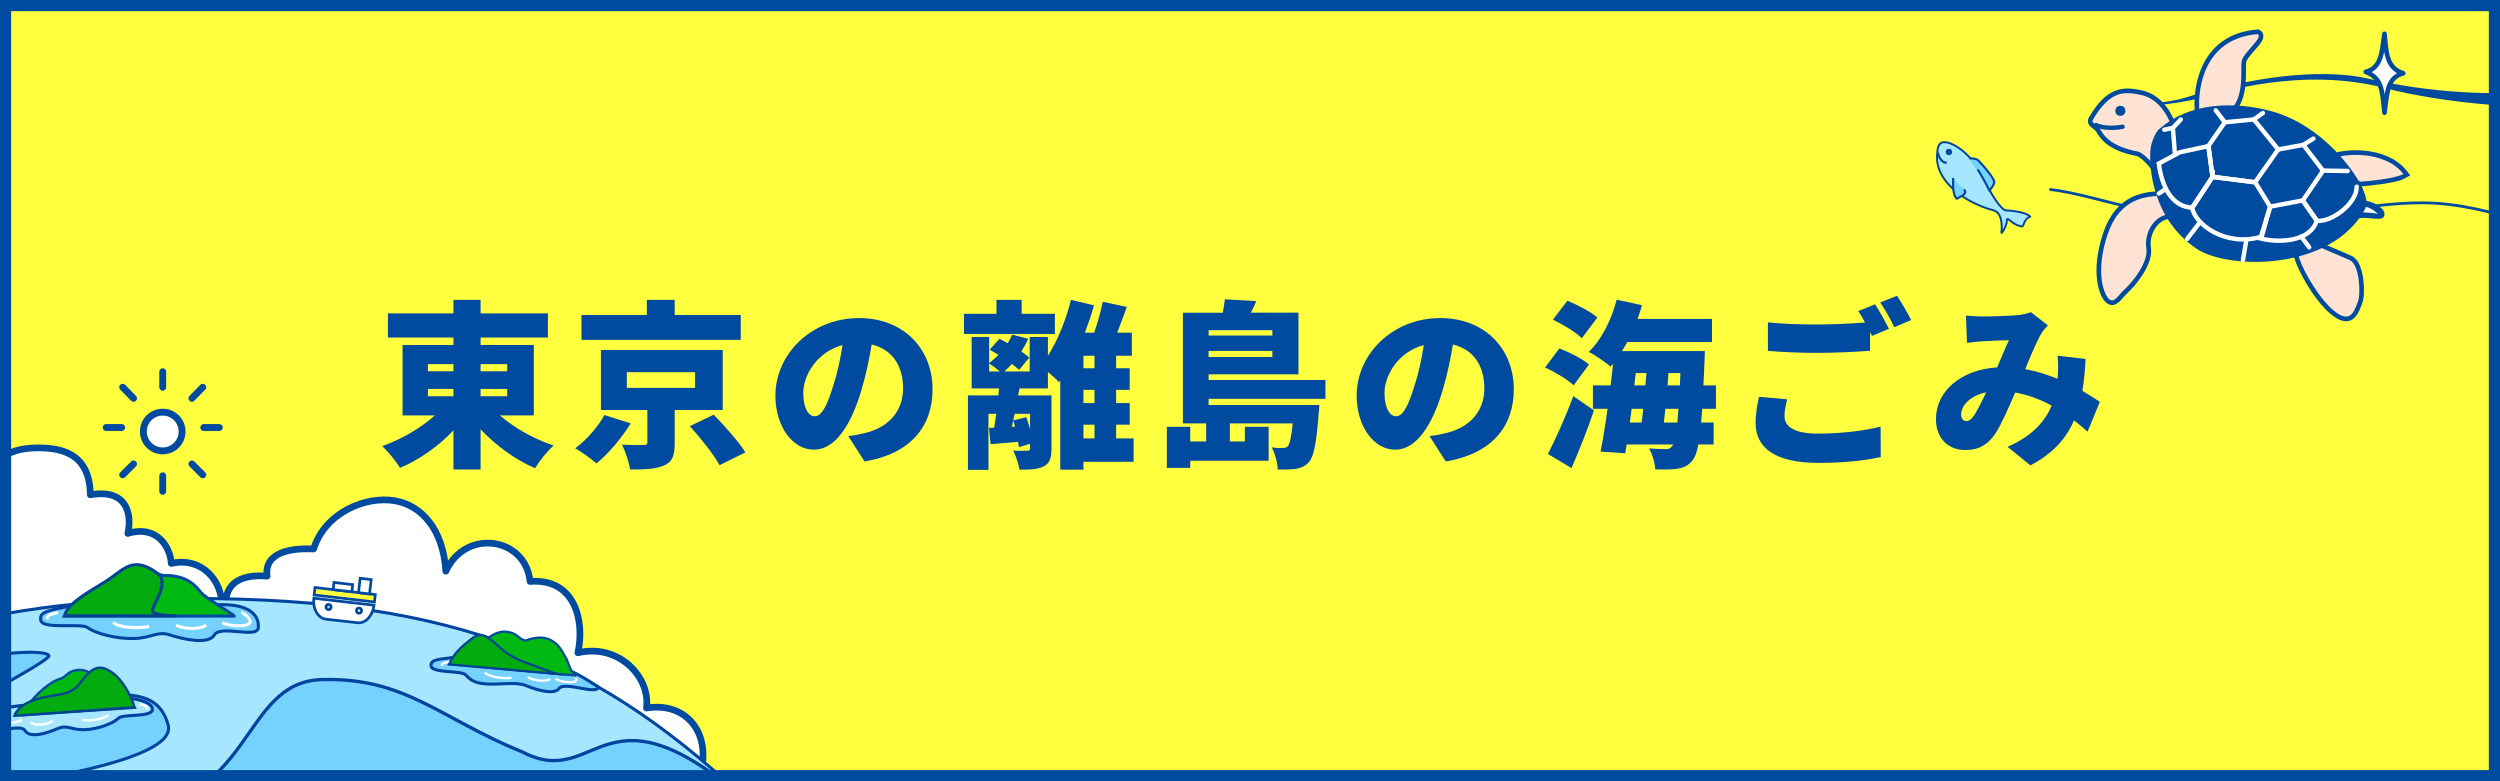 <?xml version="1.0" encoding="UTF-8"?><svg id="_レイヤー_1" xmlns="http://www.w3.org/2000/svg" width="1120" height="350" xmlns:xlink="http://www.w3.org/1999/xlink" viewBox="0 0 1120 350"><defs><clipPath id="clippath"><rect width="1120" height="350" fill="none"/></clipPath></defs><rect width="1120" height="350" fill="#ffff3f"/><g clip-path="url(#clippath)" fill="none"><path d="m223.944,186.093c6.4,5.601,15.28,10.561,24.081,13.521-2.8,2.4-6.48,7.04-8.32,10.16-8.88-3.84-17.521-10.16-24.401-17.44v18.001h-12.16v-17.521c-6.72,7.12-15.12,13.04-23.92,16.8-1.76-2.88-5.44-7.439-8-9.76,8.64-3.04,17.28-8.08,23.6-13.761h-14.48v-31.521h22.8v-3.36h-29.36v-10.8h29.36v-6.08h12.16v6.08h30.161v10.8h-30.161v3.36h23.841v31.521h-15.2Zm-32.241-19.76h11.44v-3.2h-11.44v3.2Zm0,11.2h11.44v-3.28h-11.44v3.28Zm23.6-14.4v3.2h11.92v-3.2h-11.92Zm11.92,11.12h-11.92v3.28h11.92v-3.28Z" fill="#004b9f"/><path d="m282.583,189.693c-4.08,6.479-9.92,13.521-15.36,17.92-2.56-2.24-6.8-5.2-9.521-6.8,5.2-3.76,10.48-10,13.041-14.881l11.84,3.761Zm49.281-37.441h-71.361v-11.12h29.281v-6.8h12.48v6.8h29.601v11.12Zm-29.601,31.441v14.88c0,5.521-1.04,8.48-5.04,10.08-3.92,1.601-8.88,1.681-14.96,1.681-.48-3.36-2.08-8.001-3.6-11.121,3.28.16,8.4.24,9.6.16,1.36,0,1.76-.239,1.76-1.2v-14.479h-20.8v-26.881h54.561v26.881h-21.521Zm-21.44-9.921h30.561v-7.04h-30.561v7.04Zm38.961,12.001c4.72,4.96,11.12,12,14.16,16.88l-11.6,5.76c-2.48-4.72-8.48-12.16-13.28-17.52l10.72-5.12Z" fill="#004b9f"/><path d="m380.024,195.373c3.36-.399,5.52-.88,7.76-1.439,10.08-2.48,16.8-9.521,16.8-19.921,0-10.24-4.96-17.521-14.081-19.681-1.04,6.4-2.48,13.36-4.64,20.641-4.72,15.841-11.84,26.48-21.2,26.48-9.76,0-17.28-10.64-17.28-24.16,0-18.801,16.24-34.801,37.44-34.801,20.161,0,32.961,13.92,32.961,31.921,0,16.64-9.84,28.88-30.48,32.32l-7.28-11.36Zm-2.56-40.801c-11.76,3.2-17.601,13.841-17.601,21.44,0,6.88,2.4,10.48,5.12,10.48,3.2,0,5.6-4.8,8.4-14,1.76-5.36,3.12-11.681,4.08-17.921Z" fill="#004b9f"/><path d="m472.584,149.612h-40.721v-9.04h14.561v-6.24h11.28v6.24h14.88v9.04Zm35.281,57.281h-22.48v3.52h-10.4v-40l-.56.8c-1.04-1.2-3.04-2.96-4.96-4.561v7.36h-12.72l-.64,3.12h14.96v23.921c0,4.08-.72,6.479-3.521,7.92-2.72,1.36-6.16,1.439-10.8,1.439-.4-2.56-1.68-6.239-2.8-8.56,2.4.16,5.44.08,6.32.08s1.2-.24,1.2-1.04v-2.08l-5.04,1.52c-.08-.72-.16-1.52-.32-2.399-4.32.399-8.4.72-12.32,1.04l-.72-7.28,2.32-.08c.32-1.92.64-4.08.96-6.24h-3.52v25.12h-9.2v-33.36h13.68c.08-1.04.16-2.08.24-3.12h-12.24v-23.04h7.84v11.68c1.44-1.12,2.88-2.32,4.16-3.68-1.36-.8-2.64-1.601-3.92-2.32l4.32-4.88c1.2.56,2.4,1.28,3.76,2,.72-1.28,1.44-2.561,2-3.84l7.2,1.84c-.88,1.92-1.92,3.84-3.12,5.68,1.36.96,2.64,1.92,3.6,2.721l-4.56,5.52c-.88-.8-2-1.68-3.28-2.64-1.04,1.2-2.24,2.319-3.36,3.359h11.36v-15.439h8.16v8.399c4.4-6.88,8.08-16,10.32-25.04l10.32,2.479c-1.12,4.08-2.56,8.24-4.08,12.24h4.16c1.52-4.319,3.04-9.6,3.84-13.84l10.8,2.32c-1.44,4-2.96,8-4.32,11.52h6.56v10.32h-7.04v5.601h6.08v9.68h-6.08v5.921h6.08v9.68h-6.08v6.16h7.84v10.48Zm-64.722-40.481h4.8c-1.44-1.199-3.44-2.72-4.8-3.6v3.6Zm11.44,18.961c-.48,2-.88,4-1.28,5.84l1.44-.08c-.24-.96-.56-1.92-.8-2.8l5.84-1.44c.64,1.681,1.2,3.601,1.68,5.521v-7.04h-6.88Zm35.761-26.001h-4.96v5.601h4.96v-5.601Zm0,15.28h-4.96v5.921h4.96v-5.921Zm-4.96,21.761h4.96v-6.16h-4.96v6.16Z" fill="#004b9f"/><path d="m541.464,178.653v2.8h49.601s-.08,2.64-.32,4c-.96,12.96-2.16,19.04-4.24,21.44-1.76,2-3.6,2.72-5.76,3.12-1.84.32-4.88.399-8.32.32-.08-3.04-1.2-7.2-2.72-9.921,2.16.32,3.92.32,4.96.32.96,0,1.6-.16,2.32-.88.8-.96,1.52-3.84,2.159-10.16h-28.16v8.08h6.72v-6.561h10.64v15.2h-35.12v3.2h-10.48v-18.4h10.48v6.561h7.12v-8.08h-10.4v-49.602h17.84c.4-2.08.8-4.24.96-6l14.08.8c-.72,1.84-1.6,3.601-2.479,5.2h21.36v27.601h-40.24v2.561h52.32v8.4h-52.32Zm0-30.721v2.399h28.56v-2.399h-28.56Zm28.56,12v-2.721h-28.56v2.721h28.56Z" fill="#004b9f"/><path d="m640.424,195.373c3.36-.399,5.521-.88,7.76-1.439,10.08-2.48,16.801-9.521,16.801-19.921,0-10.24-4.96-17.521-14.08-19.681-1.04,6.4-2.48,13.36-4.641,20.641-4.72,15.841-11.84,26.48-21.2,26.48-9.761,0-17.28-10.64-17.28-24.16,0-18.801,16.24-34.801,37.44-34.801,20.161,0,32.961,13.92,32.961,31.921,0,16.64-9.84,28.88-30.48,32.32l-7.28-11.36Zm-2.561-40.801c-11.76,3.2-17.6,13.841-17.6,21.44,0,6.88,2.399,10.48,5.12,10.48,3.199,0,5.6-4.8,8.399-14,1.761-5.36,3.12-11.681,4.08-17.921Z" fill="#004b9f"/><path d="m704.983,172.652c-2.561-2.56-8.32-6-12.801-8l6.4-8.56c4.479,1.68,10.32,4.64,13.28,7.2l-6.88,9.359Zm-11.521,30.721c3.28-6.319,7.84-16.32,11.36-25.92l9.28,6.399c-2.96,8.721-6.48,17.681-10.08,25.841l-10.561-6.32Zm15.2-51.841c-2.64-2.64-8.4-6.16-12.96-8.32l6.479-8.48c4.48,1.841,10.48,4.881,13.44,7.521l-6.96,9.28Zm53.921,31.601c-.159,2.24-.319,4.32-.479,6.16h5.6v9.841h-6.88c-.56,3.359-1.36,5.439-2.24,6.64-2,2.8-4.08,3.68-6.88,4.16-2.48.479-6.24.479-10.16.32-.08-2.721-1.28-6.801-2.8-9.36,3.2.24,5.92.319,7.52.319,1.28,0,2.08-.319,2.881-1.359.159-.16.319-.4.399-.72h-20.801l-.64,3.92-11.04-.721c1.04-5.359,2.16-12.08,3.12-19.2h-6.561v-10.48h7.92c.4-3.279.801-6.479,1.12-9.68-.399.479-.72.88-1.12,1.28-2.159-1.921-7.04-5.2-9.76-6.641,5.68-5.36,10.16-14.32,12.48-23.36l11.36,2.479c-.561,2.08-1.28,4.16-2,6.16h33.36v10.32h-37.921c-.8,1.44-1.6,2.801-2.4,4.08h37.121s-.08,3.28-.16,4.561c-.159,3.92-.319,7.521-.479,10.8h5.6v10.48h-6.16Zm-32.4,6.16h5.28c.24-1.92.479-4,.72-6.16h-5.2l-.8,6.16Zm2-16.641h4.96l.48-5.52h-4.801l-.64,5.52Zm19.28,16.641c.16-1.76.32-3.84.48-6.16h-5.841c-.239,2.16-.479,4.24-.72,6.16h6.08Zm1.36-22.16h-5.36l-.399,5.52h5.52l.24-5.52Z" fill="#004b9f"/><path d="m800.663,178.893c-.64,2.721-1.2,4.96-1.2,7.521,0,4.48,4.08,7.84,14.801,7.84,10.56,0,20.641-1.2,28.24-3.12l.08,13.601c-7.601,1.68-16.801,2.64-27.841,2.64-19.28,0-28.24-6.56-28.24-17.92,0-4.88.96-8.8,1.52-11.681l12.641,1.12Zm39.361-42.561c2,2.96,4.8,8.16,6.239,10.96l-7.6,3.2-.88-1.76v8.4c-5.601.479-16.081.96-23.761.96-8.48,0-15.44-.4-22.001-.881v-12.8c5.921.64,13.36.96,21.921.96,7.04,0,15.44-.4,21.601-.88-.96-1.84-2-3.681-3.04-5.12l7.521-3.04Zm9.84-3.84c2.08,3.04,4.96,8.16,6.32,10.88l-7.521,3.2c-1.6-3.28-4.16-8-6.32-11.04l7.521-3.04Z" fill="#004b9f"/><path d="m935.225,193.373c-1.92-1.68-3.92-3.44-6.08-5.04-3.52,8.24-9.52,14.881-19.521,20.16l-10.24-8.32c11.521-4.96,17.041-11.92,19.761-18.479-5.04-2.721-10.48-4.801-16.32-5.841-2.88,6.561-5.92,13.681-8.641,18.001-3.359,5.2-7.52,7.76-13.68,7.76-7.521,0-13.2-5.04-13.2-13.92,0-12.48,11.36-22.161,27.44-23.121,1.92-4.479,3.76-9.04,5.28-12.16-3.12.08-8.4.24-12.001.48-1.6.08-4.64.399-6.8.72l-.479-12.24c2.239.24,5.199.4,6.96.4,4.72,0,12.08-.24,15.92-.561,2.24-.16,4.641-.72,6.24-1.36l7.601,5.921c-1.28,1.359-2.32,2.56-2.96,3.68-2.001,3.36-4.641,9.601-7.2,15.92,5.12.961,10,2.48,14.479,4.32l.08-.88c.24-3.52.24-6.8-.08-9.44l12.561,1.44c-.24,5.12-.72,9.92-1.439,14.32,3.04,1.76,5.76,3.521,7.84,4.88l-5.521,13.36Zm-50.721-7.44c1.6-2.479,3.439-6.16,5.28-10.16-7.2,1.521-11.2,5.921-11.2,9.921,0,1.68.96,2.96,2.16,2.96,1.439,0,2.479-.8,3.76-2.721Z" fill="#004b9f"/><path d="m99.51,273.21c.533-13.99-9.843-23.805-22.784-20.785-.4-7.195-6.241-17.407-19.453-13.457,1.865-8.394-.132-20.212-16.812-17.293-.209-19.182-13.809-21.018-23.536-21.018s-24.007,2.87-24.007,23.522c-8.394-1.999-26.382-3.198-30.246,24.783-11.592-1.599-21.185,6.795-19.853,22.651-7.328,7.461-12.658,46.767-.133,68.485" fill="#fff" stroke="#004b9f" stroke-linejoin="round" stroke-width="3"/><path d="m15.054,306.782c1.349-11.652,24.877-24.858,50.503-13.594,3.597-16.313,19.482-20.068,36.117-17.996-2.698-13.076,5.095-18.125,17.983-17.09-1.349-10.616,10.368-12.677,20.858-12.159,4.963-16.14,23.252-23.992,36.649-21.559,11.534,2.095,21.401,12.553,22.563,31.513,8.958-19.458,35.834-15.144,37.731,4.582,20.333-1.478,24.577,17.867,21.43,31.979,18.133-4.402,32.67,10.875,30.722,24.728,18.433-2.978,29.822,12.17,23.678,31.072,16.635,0,27.125,26.152,6.144,56.836" fill="#fff" stroke="#004b9f" stroke-linejoin="round" stroke-width="3"/><path d="m1197.047,28.358c-5.051,1.623-31.838,9.11-57.454,12.176-21.737,2.616-51.591.992-78.649-5.321-16.686-3.878-45.818-2.796-81.806,8.478-11.004,3.427-26.246,2.976-28.952,2.796,6.404,1.804,23.45.722,36.348-2.796,8.568-2.255,44.646-13.98,82.347-4.149,23.36,6.133,59.618,9.651,80.543,7.847,24.172-2.074,43.383-7.486,48.615-8.659l-.992-10.372Z" fill="#004b9f"/><path d="m918.618,84.909c19.752,2.255,47.713,14.251,82.798,14.251,28.952,0,56.822-8.298,83.7-8.298,32.199,0,60.249,17.047,81.806,12.898" fill="none" stroke="#004b9f" stroke-linecap="round" stroke-linejoin="round" stroke-width="1.247"/><path d="m-121.016,363.817c15.852-83.194,137.808-95.69,207.349-95.69,118.369,0,183.05,26.844,253.632,95.69H-121.016Z" fill="#a7e6ff" stroke="#0044a0" stroke-miterlimit="10" stroke-width="1.378"/><path d="m-25.21,355.023s105.873-10.645,100.55-30.2c-5.323-19.555-25.687-13.769-67.458-8.447-41.771,5.323,4.99-14.001,13.668-21.985,5.438-4.975-58.1-3.356-78.581,26.15-17.24,24.761-37.952,34.018-37.952,34.018l69.772.463Z" fill="#75d2ff" stroke="#0044a0" stroke-miterlimit="10" stroke-width="1.378"/><path d="m50.926,363.817c63.986-1.041,55.771-58.317,93.261-59.358,37.489-1.041,52.531,17.24,90.021,32.514,34.828,17.935,35.522-37.374,105.873,26.844H50.926Z" fill="#75d2ff" stroke="#0044a0" stroke-miterlimit="10" stroke-width="1.505"/><path d="m34.38,270.903c-12.496,2.661-17.009,2.893-16.083,7.058.926,4.165,18.282,1.041,21.059,3.24,2.777,2.314,12.381,5.091,20.596,4.86s10.298-3.471,16.083-1.62,17.24,4.628,20.017,0,19.208,1.851,19.67-3.24-3.471-10.414-16.199-10.298H34.38Z" fill="#75d2ff" stroke="#0044a0" stroke-miterlimit="10" stroke-width="1.378"/><path d="m50.695,278.887c2.546,2.314,11.339,2.893,16.083,1.736" fill="none" stroke="#fff" stroke-miterlimit="10" stroke-width="1.378"/><path d="m78.928,280.044c2.083,1.388,9.604,2.546,13.422,0" fill="none" stroke="#fff" stroke-miterlimit="10" stroke-width="1.378"/><path d="m108.086,274.374c1.62.463,7.058,4.86,1.62,5.785s-10.182-1.157-10.182-1.157" fill="none" stroke="#fff" stroke-miterlimit="10" stroke-width="1.378"/><path d="m26.049,274.374c-3.24.926-4.397.694-5.091,3.008" fill="none" stroke="#fff" stroke-miterlimit="10" stroke-width="1.378"/><path d="m104.846,275.878c-3.703-2.777-12.844-8.1-14.811-10.414s-5.67-7.868-16.546-7.637c-3.934-.231-4.975-3.587-10.414-4.165s-9.025,1.967-13.422,5.554c-4.397,3.587-6.133,4.975-7.868,6.364s-11.224,8.1-12.728,10.414h75.789v-.116Z" fill="#01b911" stroke="#004b9f" stroke-miterlimit="10" stroke-width="1.378"/><path d="m70.365,256.787c6.133,3.934-2.198,14.463-2.083,16.778,0,2.314,10.761,2.314,10.761,2.314H28.826c1.851-6.595,14.695-12.612,20.596-16.778,6.017-4.05,10.529-10.182,20.943-2.314Z" fill="#01ab10" stroke="#004491" stroke-miterlimit="10" stroke-width="1.378"/><path d="m205.628,294.276c-9.488,1.157-12.844,1.041-12.496,4.165.463,3.124,13.538,1.967,15.389,3.818,1.851,1.851,3.471,3.818,9.604,4.165,6.133.347,13.306-1.041,17.472.694,4.165,1.736,12.496,4.513,14.926,1.273,2.43-3.24,16.893,3.124,17.588-.579-5.438-3.356-13.422-9.257-22.794-9.951l-39.688-3.587Z" fill="#75d2ff" stroke="#0044a0" stroke-miterlimit="10" stroke-width="1.378"/><path d="m217.199,301.334c1.736,1.851,8.215,2.893,11.918,2.314" fill="none" stroke="#fff" stroke-miterlimit="10" stroke-width="1.029"/><path d="m236.406,303.301c1.504,1.157,6.942,2.546,10.067.926" fill="none" stroke="#fff" stroke-miterlimit="10" stroke-width="1.029"/><path d="m255.498,301.219c1.157.463,4.975,4.05.81,4.397s-7.521-1.504-7.521-1.504" fill="none" stroke="#fff" stroke-miterlimit="10" stroke-width="1.029"/><path d="m201.694,296.475c-2.43.463-3.356.231-3.934,1.851" fill="none" stroke="#fff" stroke-miterlimit="10" stroke-width="1.029"/><path d="m257.696,302.607c-2.661-2.314-3.124-6.595-4.513-8.447-1.273-1.851-4.86-12.149-17.703-7.174-2.893-.463-3.471-3.008-7.521-3.818s-6.827.926-10.298,3.24-4.86,3.24-6.248,4.165-8.91,5.323-10.182,6.942l56.465,5.091Z" fill="#01b911" stroke="#004b9f" stroke-miterlimit="10" stroke-width="1.029"/><path d="m225.414,291.383c4.281,3.356,9.025,5.091,10.645,5.67,6.133,2.198,13.191,4.86,13.191,4.86l-48.019-4.281c1.851-4.744,5.438-7.868,10.182-11.571,4.281-3.356,6.711-1.273,14.001,5.323Z" fill="#01ab10" stroke="#004491" stroke-miterlimit="10" stroke-width="1.029"/><path d="m56.017,313.021c3.818-.579,12.728,1.504,12.265,4.975s-13.422,1.736-15.273,3.818c-1.851,1.967-8.794,4.86-14.926,5.091s-7.752-2.314-12.034-.579c-4.165,1.851-12.496,4.744-14.811,1.041s-14.116,2.546-14.695-1.62c-.579-4.165,1.967-8.794,11.339-9.372l48.134-3.356Z" fill="#a7e6ff" stroke="#0044a0" stroke-miterlimit="10" stroke-width="1.378"/><path d="m48.612,320.195c-1.736,1.967-8.215,3.008-11.802,2.314" fill="none" stroke="#fff" stroke-miterlimit="10" stroke-width="1.08"/><path d="m23.619,322.972c-1.504,1.273-6.942,2.661-9.951.694" fill="none" stroke="#fff" stroke-miterlimit="10" stroke-width="1.08"/><path d="m3.255,319.038c-1.157.463-4.975,4.397-.81,4.86s7.405-1.504,7.405-1.504" fill="none" stroke="#fff" stroke-miterlimit="10" stroke-width="1.08"/><path d="m62.266,315.451c2.43.579,3.24.347,3.934,2.198" fill="none" stroke="#fff" stroke-miterlimit="10" stroke-width="1.08"/><path d="m9.85,320.426c2.661-2.43,1.388-2.314,2.661-4.281,1.273-2.083,7.058-9.141,13.885-11.918,2.893-.347,3.471-3.24,7.521-3.934,4.05-.81,6.827,1.157,10.182,3.934s4.744,3.818,6.133,4.86,8.678,6.133,10.067,7.984l-50.449,3.356Z" fill="#01b911" stroke="#004b9f" stroke-miterlimit="10" stroke-width="1.08"/><path d="m36,305.847c-4.05,5.785-9.835,4.975-17.588,6.827-10.645,2.546-11.918,7.984-11.918,7.984l53.804-3.818c-1.736-5.438-5.554-12.496-10.182-15.621s-8.215-3.587-14.116,4.628Z" fill="#01ab10" stroke="#004491" stroke-miterlimit="10" stroke-width="1.08"/><circle cx="72.903" cy="193.321" r="8.678" fill="#fff" stroke="#004b9f" stroke-linecap="round" stroke-linejoin="round" stroke-width="3.084"/><line x1="98.243" y1="191.527" x2="91.3" y2="191.527" fill="none" stroke="#004b9f" stroke-linecap="round" stroke-linejoin="round" stroke-width="3.084"/><line x1="72.903" y1="220.107" x2="72.903" y2="213.165" fill="none" stroke="#004b9f" stroke-linecap="round" stroke-linejoin="round" stroke-width="3.084"/><line x1="72.903" y1="173.477" x2="72.903" y2="166.535" fill="none" stroke="#004b9f" stroke-linecap="round" stroke-linejoin="round" stroke-width="3.084"/><line x1="47.563" y1="191.527" x2="54.505" y2="191.527" fill="none" stroke="#004b9f" stroke-linecap="round" stroke-linejoin="round" stroke-width="3.084"/><line x1="90.838" y1="173.477" x2="85.978" y2="178.452" fill="none" stroke="#004b9f" stroke-linecap="round" stroke-linejoin="round" stroke-width="3.084"/><line x1="90.838" y1="212.702" x2="85.978" y2="207.842" fill="none" stroke="#004b9f" stroke-linecap="round" stroke-linejoin="round" stroke-width="3.084"/><line x1="54.968" y1="212.702" x2="59.828" y2="207.842" fill="none" stroke="#004b9f" stroke-linecap="round" stroke-linejoin="round" stroke-width="3.084"/><line x1="54.968" y1="173.477" x2="59.828" y2="178.452" fill="none" stroke="#004b9f" stroke-linecap="round" stroke-linejoin="round" stroke-width="3.084"/><path d="m167.56,271.134h0c-.579,4.744-3.818,8.215-7.29,7.868l-14.348-1.62c-3.471-.463-5.901-4.628-5.323-9.372h0l26.96,3.124Z" fill="#fff" stroke="#004b9f" stroke-miterlimit="10" stroke-width="1.224"/><rect x="152.758" y="252.859" width="3.356" height="27.192" transform="translate(-128.123 388.969) rotate(-83.345)" fill="#ffff3f" stroke="#004b9f" stroke-miterlimit="10" stroke-width="1.224"/><circle cx="147.195" cy="271.944" r="1.157" fill="#a7e6ff" stroke="#0044a0" stroke-miterlimit="10" stroke-width="1.224"/><circle cx="160.849" cy="273.564" r="1.157" fill="#fff" stroke="#0044a0" stroke-miterlimit="10" stroke-width="1.224"/><rect x="160.215" y="260.09" width="6.48" height="4.976" transform="translate(-116.297 394.5) rotate(-83.345)" fill="#fff" stroke="#004b9f" stroke-miterlimit="10" stroke-width="1.224"/><rect x="152.003" y="258.815" width="3.24" height="8.447" transform="translate(-125.447 385.141) rotate(-83.345)" fill="#fff" stroke="#004b9f" stroke-miterlimit="10" stroke-width="1.224"/><path d="m972.734,56.047c-2.165-5.141-5.772-11.725-13.619-13.529-7.847-1.714-13.98-1.623-21.466,11.094-.992,1.623,1.804,2.074,3.247,4.329,1.533,2.525,4.329,7.576,16.776,9.921,2.706.541,7.576,5.953,8.929,8.659" fill="none" stroke="#004b9f" stroke-miterlimit="10" stroke-width="4.158"/><path d="m972.734,56.047c-2.165-5.141-5.772-11.725-13.619-13.529-7.847-1.714-13.98-1.623-21.466,11.094-.992,1.623,1.804,2.074,3.247,4.329,1.533,2.525,4.329,7.576,16.776,9.921,2.706.541,7.576,5.953,8.929,8.659" fill="#ffe3d4"/><circle cx="949.915" cy="49.644" r="2.255" fill="#004b9f"/><path d="m969.037,87.705c-7.666.18-19.392.902-24.893,17.498-5.502,16.596-1.714,26.427.631,28.682,2.345,2.255,3.878-1.353,7.216-4.419,3.337-3.067,10.643-11.996,9.561-18.309-.992-6.314,2.976-14.251,9.921-15.153l-2.435-8.298Z" fill="none" stroke="#004b9f" stroke-miterlimit="10" stroke-width="4.158"/><path d="m969.037,87.705c-7.666.18-19.392.902-24.893,17.498-5.502,16.596-1.714,26.427.631,28.682,2.345,2.255,3.878-1.353,7.216-4.419,3.337-3.067,10.643-11.996,9.561-18.309-.992-6.314,2.976-14.251,9.921-15.153l-2.435-8.298Z" fill="#ffe3d4"/><path d="m985.271,49.283c-.631-9.651,1.984-31.929,26.066-34.003,3.067,1.443-6.584,8.298-7.125,12.357-.541,4.059,1.623,16.866-6.223,22.729" fill="none" stroke="#004b9f" stroke-miterlimit="10" stroke-width="4.158"/><path d="m985.271,49.283c-.631-9.651,1.984-31.929,26.066-34.003,3.067,1.443-6.584,8.298-7.125,12.357-.541,4.059,1.623,16.866-6.223,22.729" fill="#ffe3d4"/><path d="m1058.148,90.952c3.067.18,6.133,1.623,8.298,3.878.451.541.902,1.443.271,1.804-.18.09-.451.18-.631.18-3.788.09-7.757-1.263-11.184.271" fill="#fff"/><path d="m1058.148,92.305c1.714.18,3.247.722,4.78,1.623.722.451,1.353.992,1.984,1.533,1.173.812-.09.18-.902.09-3.247-.271-6.404-.902-9.47.361-1.443.631-.812,2.976.631,2.345,3.067-1.173,6.133-.451,9.2-.271,1.623.09,3.878.18,3.878-1.984.09-1.894-1.984-3.337-3.427-4.239-1.984-1.263-4.42-1.894-6.765-2.074-1.624-.18-1.533,2.435.09,2.616h0Z" fill="#004b9f"/><line x1="1051.654" y1="93.388" x2="1054.63" y2="96.454" fill="none" stroke="#fff" stroke-linecap="round" stroke-miterlimit="10" stroke-width="1.985"/><path d="m1029.466,112.418c-.541,4.69,11.996,27.239,20.654,29.313,3.698.812,4.87-3.247,6.223-6.584s.812-16.776-3.788-18.67c-4.6-1.894-17.227-7.486-17.227-7.486" fill="none" stroke="#004b9f" stroke-miterlimit="10" stroke-width="4.158"/><path d="m1029.466,112.418c-.541,4.69,11.996,27.239,20.654,29.313,3.698.812,4.87-3.247,6.223-6.584s.812-16.776-3.788-18.67c-4.6-1.894-17.227-7.486-17.227-7.486" fill="#ffe3d4"/><path d="m1044.529,71.29c4.87-2.616,23.811-4.149,32.199,6.674-4.51,2.616-25.886,4.51-29.944,3.337" fill="none" stroke="#004b9f" stroke-miterlimit="10" stroke-width="4.158"/><path d="m1044.529,71.29c4.87-2.616,23.811-4.149,32.199,6.674-4.51,2.616-25.886,4.51-29.944,3.337" fill="#ffe3d4"/><path d="m1057.968,85.811c-3.157-7.757-17.949-29.042-41.128-35.176-16.776-4.42-35.807-3.427-48.434,7.576-1.443.812-3.788,5.321-4.059,9.561-.541,7.306.992,29.944,20.294,42.842,13.709,9.2,59.167,9.831,73.959-17.317.812-1.623.992-3.337-.631-7.486Z" fill="#004b9f" stroke="#004b9f" stroke-miterlimit="10" stroke-width="1.985"/><polygon points="1009.714 53.522 996.726 54.785 989.33 65.427 991.224 79.227 1010.255 81.662 1020.627 66.961 1009.714 53.522" fill="none" stroke="#fff" stroke-miterlimit="10" stroke-width="1.985"/><path d="m991.224,79.227l-9.11,13.8c.992,7.306,14.972,17.858,31.117,12.988l3.788-13.439-6.674-10.913-19.121-2.435Z" fill="none" stroke="#fff" stroke-miterlimit="10" stroke-width="1.985"/><path d="m991.224,79.227l-1.804-13.8-12.898,2.796-9.38,5.051c1.263,9.831,5.592,19.392,14.972,19.752l9.11-13.8Z" fill="none" stroke="#fff" stroke-miterlimit="10" stroke-width="1.985"/><path d="m1017.02,92.576l-4.329,14.251c8.117,2.074,22.278,1.623,25.254-8.027l-6.314-9.019-14.611,2.796Z" fill="none" stroke="#fff" stroke-miterlimit="10" stroke-width="1.985"/><path d="m1055.803,83.647c0,7.847-11.725,16.145-17.858,15.243l-6.314-9.019,9.11-13.439,11.004.18" fill="none" stroke="#fff" stroke-linecap="round" stroke-miterlimit="10" stroke-width="1.985"/><polyline points="1020.627 66.961 1031.902 64.886 1040.65 76.341" fill="none" stroke="#fff" stroke-miterlimit="10" stroke-width="1.985"/><line x1="1009.714" y1="53.522" x2="1013.773" y2="50.636" fill="none" stroke="#fff" stroke-linecap="round" stroke-miterlimit="10" stroke-width="1.985"/><line x1="996.726" y1="54.785" x2="992.667" y2="49.463" fill="none" stroke="#fff" stroke-linecap="round" stroke-miterlimit="10" stroke-width="1.985"/><polyline points="976.974 53.522 973.456 57.31 974.358 68.945" fill="none" stroke="#fff" stroke-linecap="round" stroke-miterlimit="10" stroke-width="1.985"/><line x1="973.456" y1="57.31" x2="969.578" y2="58.122" fill="none" stroke="#fff" stroke-linecap="round" stroke-miterlimit="10" stroke-width="1.985"/><line x1="970.029" y1="84.819" x2="967.142" y2="86.713" fill="none" stroke="#fff" stroke-linecap="round" stroke-miterlimit="10" stroke-width="1.985"/><line x1="985.271" y1="99.972" x2="979.86" y2="107.007" fill="none" stroke="#fff" stroke-linecap="round" stroke-miterlimit="10" stroke-width="1.985"/><line x1="1006.287" y1="107.999" x2="1004.844" y2="116.477" fill="none" stroke="#fff" stroke-linecap="round" stroke-miterlimit="10" stroke-width="1.985"/><line x1="1031" y1="106.015" x2="1034.517" y2="110.795" fill="none" stroke="#fff" stroke-linecap="round" stroke-miterlimit="10" stroke-width="1.985"/><line x1="1031.902" y1="64.886" x2="1036.411" y2="62.09" fill="none" stroke="#fff" stroke-linecap="round" stroke-miterlimit="10" stroke-width="1.985"/><path d="m938.912,56.047c2.976,1.353,8.298,1.533,11.996.722" fill="#fff" stroke="#004b9f" stroke-linecap="round" stroke-miterlimit="10" stroke-width="1.985"/><path d="m1068.253,15.144c-1.173,6.945-.902,15.243-8.388,17.047,7.306,2.886,7.306,8.117,8.388,18.309,1.263-10.282,1.533-15.694,8.388-17.678-8.027-2.435-7.576-10.733-8.388-17.678Z" fill="#fff" stroke="#004b9f" stroke-linecap="round" stroke-linejoin="round" stroke-width="2.079"/><path d="m867.88,68.628c-1.533,12.898,13.439,22.548,25.254,25.615,4.69,1.263,3.518,9.741,3.518,9.741-.451,1.714,2.435-2.616,2.435-5.231,0-2.255,2.345,2.165,6.765,2.706.902.09.631-3.157,3.608-4.419-1.263-1.804-7.847-2.706-10.733-2.796-2.345-.09-7.216-8.208-8.568-11.545-2.706-6.404-8.027-14.251-14.882-17.768-7.486-3.788-7.216,2.074-7.396,3.698Z" fill="#a7e6ff" stroke="#0044a0" stroke-miterlimit="10" stroke-width=".879"/><path d="m875.005,79.722c0,2.345-.361,7.486,1.623,9.29,1.623-.992,5.321-2.255,3.157-4.149" fill="#75d2ff" stroke="#0044a0" stroke-miterlimit="10" stroke-width=".96"/><circle cx="873.111" cy="68.087" r="1.443" fill="#004b9f"/><path d="m882.221,70.883c.722.09,2.706,0,3.969.902,0,0,6.223,6.314,7.306,9.741-.271,1.714-2.255,3.878-2.255,3.878" fill="#75d2ff" stroke="#0044a0" stroke-miterlimit="10" stroke-width=".96"/><path d="m886.189,76.204c.722.992,4.329,7.396,5.051,9.2" fill="#fff" stroke="#004b9f" stroke-linecap="round" stroke-miterlimit="10" stroke-width=".976"/><path d="m868.331,68.808c-.09.722,1.533,4.059,3.337,4.059" fill="#fff" stroke="#004b9f" stroke-linecap="round" stroke-miterlimit="10" stroke-width="1.064"/><rect width="1120" height="350" fill="none"/><rect width="1120" height="350" fill="none"/><rect width="1120" height="350" fill="none"/><rect width="1120" height="350" fill="none"/></g><path d="m1115,345H5V5h1110v340ZM1120,0H0v350h1120V0Z" fill="#004b9f"/></svg>